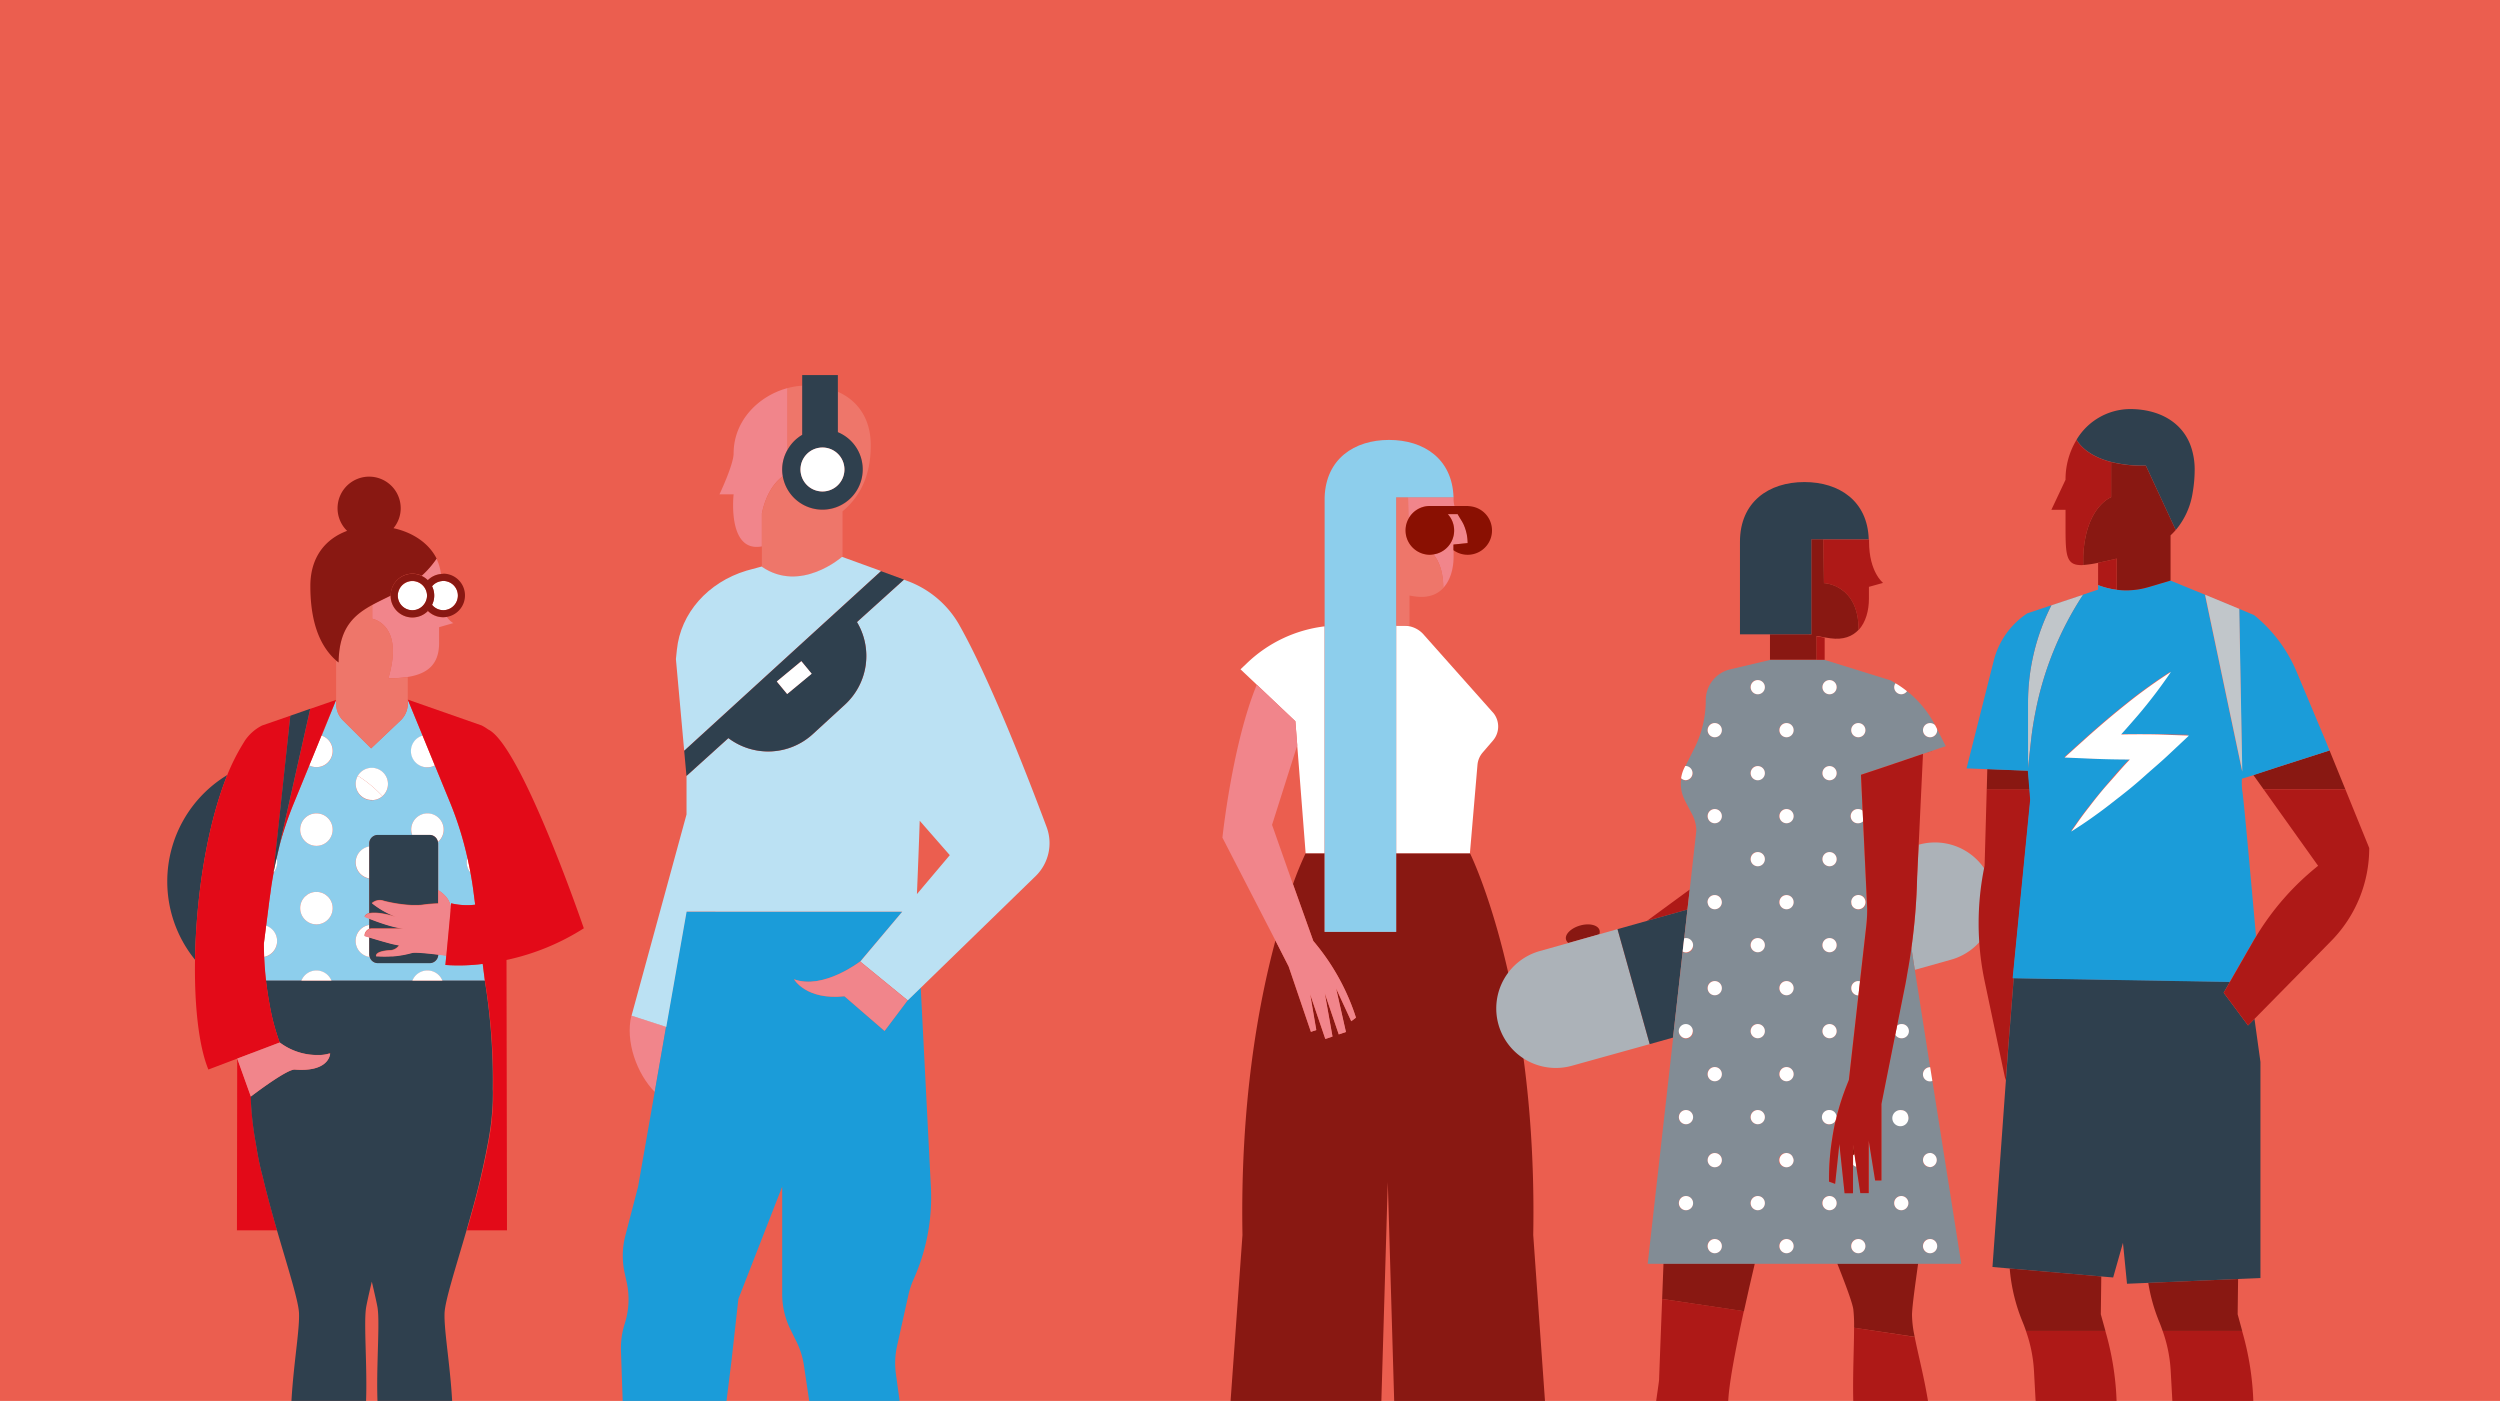 <svg id="f61fbb6a-ae10-434b-82cf-b861c5fa557d" data-name="Ebene 1" xmlns="http://www.w3.org/2000/svg" xmlns:xlink="http://www.w3.org/1999/xlink" width="737" height="413" viewBox="0 0 737 413">
  <defs>
    <style>
      .e6f44835-ea01-4fe5-a8e5-ba165dd7d497 {
        fill: #eb5e4f;
      }

      .aad34668-a37a-4cf3-9566-bc2feffe5c9e {
        clip-path: url(#b4da6188-487f-4e26-b8b5-5a8f4adf139b);
      }

      .a3e819b6-62e0-4d62-984a-e78bf170a818 {
        fill: #891812;
      }

      .ee75cbbe-4319-4f10-8eba-dfff7a0ed7d0 {
        fill: #fff;
      }

      .b88adf10-caab-4fef-8c91-c26281492350 {
        fill: #f1858b;
      }

      .b4d1e98f-c5d7-45e4-b4ad-465d734d4d9a {
        fill: #ee766a;
      }

      .bd3c3ed5-26c7-4913-b2cd-0775deb88226 {
        fill: #83d0f5;
      }

      .a1beec62-0ce8-4a12-8e0a-4e02e2516864 {
        fill: #8dceec;
      }

      .e7301192-c4ce-4447-85f1-36113b7106be {
        fill: #8a1002;
      }

      .a75f11b3-1be2-49fe-b81f-95276164ce2b {
        fill: #1b9cd9;
      }

      .a4785b77-4a05-4ffb-a565-2ae05e9a52bd {
        fill: none;
      }

      .b6349d37-0dfe-4939-9384-7edc41d19d0c {
        fill: #bbe1f3;
      }

      .e4e7b1e6-8f98-4172-9fac-0d8be74b7cc1 {
        fill: #2f404e;
      }

      .bab75142-8145-46f2-bf53-1fb0805e56db {
        fill: #ae1917;
      }

      .fdcfe72a-c1cb-45aa-b512-27dd1df1074f {
        fill: #e30613;
      }

      .a6a988b8-fd13-476b-b6b1-7452c15fccc0 {
        fill: #acb2b8;
      }

      .b3ec5a0b-120b-42d8-8809-a97600c2d081 {
        fill: #c00d0d;
      }

      .e3dd85be-504c-4329-91b3-6ce4d53f6f03 {
        fill: #828c95;
      }

      .ff097d10-c830-4fad-ab3e-8004c36667f5 {
        fill: #c1c6ca;
      }

      .f022f459-560b-46b3-99d8-0dc6b080498b {
        fill: #ed694b;
      }

      .bacddf44-e9d4-4ac1-abfc-23fc86f88652 {
        fill: #e30a18;
      }
    </style>
    <clipPath id="b4da6188-487f-4e26-b8b5-5a8f4adf139b">
      <rect class="e6f44835-ea01-4fe5-a8e5-ba165dd7d497" width="737" height="413"/>
    </clipPath>
  </defs>
  <g>
    <rect class="e6f44835-ea01-4fe5-a8e5-ba165dd7d497" width="737" height="413"/>
    <g class="aad34668-a37a-4cf3-9566-bc2feffe5c9e">
      <g>
        <g>
          <path class="a3e819b6-62e0-4d62-984a-e78bf170a818" d="M452,364.09c1.31-72.44-18.65-112.55-18.65-112.55H411.59v23.18h-21.1V251.54H384.9a96.64,96.64,0,0,0-3.72,9.08l6,16.79A66.34,66.34,0,0,1,399.41,299l.32,1-1.4,1.07-4.47-9.67,2.9,12.85-2.11.71-4.13-12.13,2.28,12.76-2.11.72-4.48-13.19L388,303.65l-1.58.54-6.55-19.26L376,277.27c-5.12,19.07-10.41,48.4-9.72,86.82L361,437.73H406.5l2.62-89.21,2.61,89.21h45.48Z"/>
          <path class="ee75cbbe-4319-4f10-8eba-dfff7a0ed7d0" d="M411.59,184.42v67.12h21.74l2.23-26.07a6.42,6.42,0,0,1,1.58-3.68l2.93-3.41a6.34,6.34,0,0,0,.26-8.09l-20.45-23a7.64,7.64,0,0,0-6-2.82h-2.28Z"/>
          <path class="ee75cbbe-4319-4f10-8eba-dfff7a0ed7d0" d="M367.47,195.63l-1.77,1.68,4.8,4.54,11.37,10.78.55,7.07,2.48,31.84h5.59V184.65A39.93,39.93,0,0,0,367.47,195.63Z"/>
          <path class="b88adf10-caab-4fef-8c91-c26281492350" d="M399.73,300l-.32-1a66.34,66.34,0,0,0-12.27-21.61l-6-16.79L375,243.17h0l7.44-23.47-.55-7.07L370.5,201.85c-7.24,17.57-10.13,45.09-10.13,45.09L376,277.27l3.93,7.66,6.55,19.26,1.58-.54-1.82-10.56,4.48,13.19,2.11-.72-2.28-12.76,4.13,12.13,2.11-.71-2.9-12.85,4.47,9.67Z"/>
          <g>
            <path class="b88adf10-caab-4fef-8c91-c26281492350" d="M428.52,147.31c0-.24,0-.46,0-.69H415.07l.1,6.47a6.81,6.81,0,0,1,7.29-3.83v-.09h6.32A7.46,7.46,0,0,1,428.52,147.31Z"/>
            <path class="b88adf10-caab-4fef-8c91-c26281492350" d="M431.62,154.86c-.38-1-1.17-2-1.87-3.3h-2.89c.09.1.17.21.25.31a7.16,7.16,0,0,1-4.52,11.57c1.62,2,2.87,5.09,2.87,9.77v.12c2.15-2.3,3.06-5.8,3.06-9.26v-3.54l4.18-.43A13.38,13.38,0,0,0,431.62,154.86Z"/>
          </g>
          <path class="b4d1e98f-c5d7-45e4-b4ad-465d734d4d9a" d="M422.59,163.44a7.33,7.33,0,0,1-1,.11,7.19,7.19,0,0,1-7.19-7.19,7.1,7.1,0,0,1,.82-3.27l-.1-6.47h-3.48v37.8h3.88v-8.85c.57.1,1.13.19,1.68.26,3.81.54,6.5-.56,8.31-2.5v-.12C425.46,168.53,424.21,165.47,422.59,163.44Z"/>
          <polygon class="bd3c3ed5-26c7-4913-b2cd-0775deb88226" points="390.49 147.31 390.49 147.32 390.49 147.31 390.49 147.31"/>
          <path class="bd3c3ed5-26c7-4913-b2cd-0775deb88226" d="M390.49,146.62v.69c0-.24,0-.46,0-.69Z"/>
          <path class="a1beec62-0ce8-4a12-8e0a-4e02e2516864" d="M409.5,129.69c-10.29,0-18.64,5.62-19,16.93,0,.23,0,.45,0,.69h0v127.4h21.1V146.62h16.9C428.15,135.31,419.79,129.69,409.5,129.69Z"/>
          <path class="e7301192-c4ce-4447-85f1-36113b7106be" d="M433.57,149.26l-.88-.09H421.54a7.19,7.19,0,1,0,0,14.38,7.33,7.33,0,0,0,1-.11,7.12,7.12,0,0,0,4.52-11.57c-.08-.1-.16-.21-.25-.31h2.89c.7,1.27,1.49,2.35,1.87,3.3a13.38,13.38,0,0,1,1.08,5.24l-4.18.43v1.66a7.1,7.1,0,0,0,4.17,1.36,7.17,7.17,0,0,0,.88-14.29Z"/>
        </g>
        <g>
          <path class="b88adf10-caab-4fef-8c91-c26281492350" d="M186.14,299.39c-1.87,7.57,1.62,17.19,6.88,22.51l3.36-19.18Z"/>
          <polygon class="bd3c3ed5-26c7-4913-b2cd-0775deb88226" points="196.38 302.72 186.14 299.39 196.38 302.72 196.38 302.72"/>
          <path class="a75f11b3-1be2-49fe-b81f-95276164ce2b" d="M274.43,350l-3-58.87-3.91,3.79-6.77,9-11.83-10.23c-11.32,1.22-14.85-5-14.85-5,8.53,3.19,19.48-5.23,19.48-5.23L266,268.75H202.33l-6,34h0L193,321.9l-4.89,27.92-3.76,14.45a23.63,23.63,0,0,0-.19,11.06l.57,2.58a23.6,23.6,0,0,1-.56,12.31h0a23.8,23.8,0,0,0-1.11,8L185.34,465H201.7l9.86-33.47a24.14,24.14,0,0,0,.78-3.76l3.33-26.82,2-18,12.92-33.13v31.62A23.56,23.56,0,0,0,233,391.87l1.84,3.73a23.67,23.67,0,0,1,2.17,7l9.28,62.4h20.17V423.68a24.65,24.65,0,0,0-.22-3.22l-2.12-15.35a23.62,23.62,0,0,1,.34-8.34l3.35-15.07a23.83,23.83,0,0,1,1.5-4.53h0A59,59,0,0,0,274.43,350Z"/>
          <path class="b4d1e98f-c5d7-45e4-b4ad-465d734d4d9a" d="M236.49,128.19V113.71a21.77,21.77,0,0,0-4.37.71v18.26A11.85,11.85,0,0,1,236.49,128.19Z"/>
          <path class="b88adf10-caab-4fef-8c91-c26281492350" d="M232.12,114.42c-8.46,2.28-15.85,9.56-15.85,19.25,0,3.29-4.17,12.06-4.17,12.06h4.17s-1.89,16.48,7.62,15.45l.71-.1v-9.76q.21-1,.48-1.95c1.53-5.29,4.13-7.86,5.71-9a11.88,11.88,0,0,1-.2-2,11.66,11.66,0,0,1,1.53-5.72Z"/>
          <path class="b4d1e98f-c5d7-45e4-b4ad-465d734d4d9a" d="M247,115.49v12a11.86,11.86,0,1,1-16.21,12.95c-1.58,1.12-4.18,3.69-5.71,9q-.27.91-.48,1.95v15.76c11.38,7.83,23.56-2.85,23.56-2.85l.22,0V150.75c4.81-4.05,8.32-10,8.32-19.47C256.7,123.3,252.78,118.05,247,115.49Z"/>
          <path class="a4785b77-4a05-4ffb-a565-2ae05e9a52bd" d="M270.31,263.58,280,252.1,271.13,242C270.92,248.65,270.55,257.88,270.31,263.58Z"/>
          <path class="b6349d37-0dfe-4939-9384-7edc41d19d0c" d="M308.53,243.77c-5.39-14.43-16.87-44.06-26-60a29.15,29.15,0,0,0-15.16-12.55l-.87-.33-13.86,12.51a19.46,19.46,0,0,1-3.53,24.33l-9.48,8.7a19.46,19.46,0,0,1-24.89,1.18l-12.35,11.15,0,11.33h0l-16.21,59.33,10.24,3.33,6-34H266l-12.39,14.71,14,11.45,3.91-3.79,33.82-32.88A13.57,13.57,0,0,0,308.53,243.77Zm-38.22,19.81c.24-5.7.61-14.93.82-21.62L280,252.1Z"/>
          <path class="b6349d37-0dfe-4939-9384-7edc41d19d0c" d="M248.38,164.21l-.22,0S236,174.91,224.6,167.08V167l-4.54,1.23c-11.38,3.43-19.43,12.56-20.51,23.29l-.29,2.78,2.44,27,35.89-32.77,10.79-9.84,11.35-10.36Z"/>
          <polygon class="e4e7b1e6-8f98-4172-9fac-0d8be74b7cc1" points="201.7 221.35 202.37 228.73 201.7 221.35 201.7 221.35"/>
          <polygon class="e4e7b1e6-8f98-4172-9fac-0d8be74b7cc1" points="266.48 170.86 266.48 170.86 259.73 168.38 259.73 168.38 266.48 170.86 266.48 170.86"/>
          <path class="e4e7b1e6-8f98-4172-9fac-0d8be74b7cc1" d="M266.48,170.86h0l-6.75-2.48-11.35,10.36-10.79,9.84L201.7,221.35l.67,7.38,12.35-11.15a19.46,19.46,0,0,0,24.89-1.18l9.48-8.7a19.46,19.46,0,0,0,3.53-24.33ZM232.06,204.6,229,200.91l7.23-6,3,3.69Z"/>
          <rect class="ee75cbbe-4319-4f10-8eba-dfff7a0ed7d0" x="229.46" y="197.37" width="9.38" height="4.79" transform="translate(-73.6 194.93) rotate(-39.57)"/>
          <path class="e4e7b1e6-8f98-4172-9fac-0d8be74b7cc1" d="M247,127.44V110.56H236.49v17.63a11.85,11.85,0,0,0-4.37,4.49,11.66,11.66,0,0,0-1.53,5.72,11.87,11.87,0,1,0,16.41-11Zm-4.54,17.44A6.48,6.48,0,0,1,236,138.4a6.48,6.48,0,0,1,11-4.62,6.48,6.48,0,0,1-4.54,11.1Z"/>
          <path class="ee75cbbe-4319-4f10-8eba-dfff7a0ed7d0" d="M247,133.78a6.48,6.48,0,1,0,1.94,4.62A6.45,6.45,0,0,0,247,133.78Z"/>
          <path class="b88adf10-caab-4fef-8c91-c26281492350" d="M234.09,288.69s3.53,6.22,14.85,5l11.83,10.23,6.77-9-14-11.45S242.62,291.88,234.09,288.69Z"/>
        </g>
        <g>
          <path class="bab75142-8145-46f2-bf53-1fb0805e56db" d="M537.7,171.9s10.21.35,10.21,13.72v.13c2.14-2.31,3.05-5.8,3.05-9.26V173l4.17-1.16S551,168.65,551,159.73c0-.24,0-.46,0-.69H537.51Z"/>
          <path class="bab75142-8145-46f2-bf53-1fb0805e56db" d="M535.52,194.52h2.39V188c-.79-.12-1.58-.27-2.39-.43Z"/>
          <path class="a4785b77-4a05-4ffb-a565-2ae05e9a52bd" d="M499.53,220.5a31.55,31.55,0,0,0,3.33-14.11,9.33,9.33,0,0,1,7.19-9.09l11.74-2.78h0l-11.74,2.78a9.33,9.33,0,0,0-7.19,9.09,31.55,31.55,0,0,1-3.33,14.11l-2.69,5.37h0Z"/>
          <rect class="a4785b77-4a05-4ffb-a565-2ae05e9a52bd" x="535.52" y="194.52" width="2.39"/>
          <path class="a4785b77-4a05-4ffb-a565-2ae05e9a52bd" d="M557.27,200.54h0c.52.27,1,.57,1.52.87h0c-.5-.3-1-.6-1.52-.87h0l-19.36-6h0Z"/>
          <rect class="a4785b77-4a05-4ffb-a565-2ae05e9a52bd" x="490.37" y="253.56" width="17.46"/>
          <path class="a4785b77-4a05-4ffb-a565-2ae05e9a52bd" d="M495.64,229.47a10.44,10.44,0,0,0-.13,1.67,10.44,10.44,0,0,1,.13-1.67Z"/>
          <path class="a4785b77-4a05-4ffb-a565-2ae05e9a52bd" d="M496.44,235.3c.09.21.17.43.28.63l.51,1-.51-1C496.61,235.73,496.53,235.51,496.44,235.3Z"/>
          <path class="a4785b77-4a05-4ffb-a565-2ae05e9a52bd" d="M563.24,204.62c-.34-.29-.71-.57-1.06-.85h0C562.53,204.05,562.9,204.33,563.24,204.62Z"/>
          <polygon class="a4785b77-4a05-4ffb-a565-2ae05e9a52bd" points="554.17 226.55 555.86 225.98 554.17 226.55 554.17 226.55 554.17 226.55 554.17 226.55"/>
          <path class="bab75142-8145-46f2-bf53-1fb0805e56db" d="M489.1,406.77c0,.93-9,61.53-9,61.53s-2.16,6-14.22,7.65a22.75,22.75,0,0,0-3.9.92l7.76,5h14.38l8.57-7.64h0a13.19,13.19,0,0,1-.84-6.73c1.24-7,17.62-42.83,17.62-53.65,0-4.87,2.2-16.27,4.61-27.33L490,382.94C489.5,395.87,489.1,406.42,489.1,406.77Z"/>
          <polygon class="a4785b77-4a05-4ffb-a565-2ae05e9a52bd" points="554.17 226.55 558.17 225.21 555.86 225.98 554.17 226.55 554.17 226.55"/>
          <polygon class="a4785b77-4a05-4ffb-a565-2ae05e9a52bd" points="493.2 305.88 493.2 305.88 485.7 372.45 493.2 305.88"/>
          <path class="a4785b77-4a05-4ffb-a565-2ae05e9a52bd" d="M570.45,213.76h0a31.31,31.31,0,0,0-7.21-9.14A31.31,31.31,0,0,1,570.45,213.76Z"/>
          <rect class="a4785b77-4a05-4ffb-a565-2ae05e9a52bd" x="566.77" y="285.73" height="29.02"/>
          <polygon class="a4785b77-4a05-4ffb-a565-2ae05e9a52bd" points="572.16 217.09 570.99 214.78 570.99 214.78 572.16 217.09"/>
          <path class="bab75142-8145-46f2-bf53-1fb0805e56db" d="M546.58,391.42c0,7.86-.77,20.4.23,28.42,1.29,10.33,8.68,32.25,7.3,49.21-.28,3.41-3.25,8.79-3.78,9.74a13.24,13.24,0,0,1,7.27-2c7-.27,8.88,3,9.29,5.51h0s-.9-8.48-3.23-13.21,2.5-16.23,5.34-34.56c2.26-14.56-2.58-30.36-4.55-40.4Z"/>
          <rect class="fdcfe72a-c1cb-45aa-b512-27dd1df1074f" x="494.82" y="265.19" width="5.94" transform="translate(178.51 730.14) rotate(-83.57)"/>
          <polygon class="bab75142-8145-46f2-bf53-1fb0805e56db" points="498.12 262.24 485.51 271.48 497.45 268.13 498.12 262.24"/>
          <path class="a3e819b6-62e0-4d62-984a-e78bf170a818" d="M471.54,274.23c-.43-1.53-3-2.16-5.71-1.39s-4.59,2.62-4.16,4.15a1.85,1.85,0,0,0,.69,1l9.09-2.54A1.82,1.82,0,0,0,471.54,274.23Z"/>
          <path class="a6a988b8-fd13-476b-b6b1-7452c15fccc0" d="M563.49,279.43l1,6.48,10.7-3a17.58,17.58,0,0,0,12.19-21.67v0A17.58,17.58,0,0,0,565.72,249l-.09,0-.46,9.58A178.86,178.86,0,0,1,563.49,279.43Z"/>
          <rect class="bd3c3ed5-26c7-4913-b2cd-0775deb88226" x="564" y="279.39" height="6.56" transform="translate(-37.12 91.22) rotate(-8.95)"/>
          <rect class="bd3c3ed5-26c7-4913-b2cd-0775deb88226" x="491.48" y="263.6" height="12.41"/>
          <path class="a6a988b8-fd13-476b-b6b1-7452c15fccc0" d="M486.33,307.81l-9.49-33.9-5.39,1.51L462.36,278l-8.43,2.37A17.58,17.58,0,0,0,441.74,302v0a17.57,17.57,0,0,0,21.67,12.18Z"/>
          <rect class="e4e7b1e6-8f98-4172-9fac-0d8be74b7cc1" x="481.84" y="293.17" width="25.58" transform="translate(147.91 751.86) rotate(-83.57)"/>
          <rect class="e4e7b1e6-8f98-4172-9fac-0d8be74b7cc1" x="492.69" y="272.39" width="8.56" transform="translate(170.64 735.73) rotate(-83.57)"/>
          <polygon class="e4e7b1e6-8f98-4172-9fac-0d8be74b7cc1" points="485.5 271.48 476.84 273.91 486.33 307.81 493.2 305.88 496.06 280.46 496.16 279.6 496.5 276.64 497.45 268.13 485.5 271.48"/>
          <rect class="b3ec5a0b-120b-42d8-8809-a97600c2d081" x="521.79" y="194.52" width="13.72"/>
          <path class="a3e819b6-62e0-4d62-984a-e78bf170a818" d="M490,382.94l24.11,3.61c1.09-5,2.22-9.89,3.22-14.1H490.4C490.27,376,490.13,379.56,490,382.94Z"/>
          <path class="a3e819b6-62e0-4d62-984a-e78bf170a818" d="M563.66,387.54c.09-2.82.88-8.29,1.81-15.09H541.61c2.56,6.44,4.51,11.75,4.75,13.54a42.08,42.08,0,0,1,.22,5.43l17.87,2.67A32.15,32.15,0,0,1,563.66,387.54Z"/>
          <path class="e7301192-c4ce-4447-85f1-36113b7106be" d="M496.44,235.3a10.25,10.25,0,0,1-.93-4.16A10.25,10.25,0,0,0,496.44,235.3Z"/>
          <path class="e7301192-c4ce-4447-85f1-36113b7106be" d="M546.72,340.28l-.42-2.77v3.09A1.87,1.87,0,0,1,546.72,340.28Z"/>
          <path class="e7301192-c4ce-4447-85f1-36113b7106be" d="M497.23,236.89l1.63,3.09a10.67,10.67,0,0,1,1.14,3.63,10.67,10.67,0,0,0-1.14-3.63Z"/>
          <path class="e7301192-c4ce-4447-85f1-36113b7106be" d="M500,243.61a11,11,0,0,1,.07,1.28h0A11,11,0,0,0,500,243.61Z"/>
          <rect class="e7301192-c4ce-4447-85f1-36113b7106be" x="494.3" y="304.43" height="2.29"/>
          <path class="a3e819b6-62e0-4d62-984a-e78bf170a818" d="M537.7,171.9,537.51,159H534v28.18l-.76-.18H521.79v7.48h13.73v-7c.81.16,1.6.31,2.39.43.57.1,1.14.19,1.69.26,3.8.53,6.49-.56,8.31-2.5v-.13C547.91,172.25,537.7,171.9,537.7,171.9Z"/>
          <path class="e7301192-c4ce-4447-85f1-36113b7106be" d="M533.27,187l.76.18V187Z"/>
          <path class="e4e7b1e6-8f98-4172-9fac-0d8be74b7cc1" d="M531.94,142.11c-10.5,0-19,5.84-19,17.62,0,.33,0,.61,0,.93h0V187H534V159h16.9C550.59,147.73,542.23,142.11,531.94,142.11Z"/>
          <polygon class="e7301192-c4ce-4447-85f1-36113b7106be" points="555.86 225.98 558.17 225.21 566.9 222.28 566.9 222.28 573.66 220.02 572.16 217.09 573.66 220.02 555.86 225.98"/>
          <path class="e3dd85be-504c-4329-91b3-6ce4d53f6f03" d="M569.66,318.62a2.09,2.09,0,1,1-.67-4.06h0l-4.51-28.66-1-6.48c-.33,2.37-.7,4.73-1.13,7.08-.21,1.2-.4,2.4-.63,3.6l-2.45,12.22a2,2,0,0,1,1.22-.44,2.1,2.1,0,1,1-1.77,3.15l-4.08,20.41V348h-1.86l-1.85-11.74v15.45h-2.48L547.28,344a2,2,0,0,1-1-.57v8.31h-2.48l-1.54-14.53L541,349l-1.85-.62v-1.11a73.61,73.61,0,0,1,.95-11.68c.28-1.75.61-3.49,1-5.22a2.08,2.08,0,0,1-1.81,1.11,2.1,2.1,0,1,1,2.08-2.17,73.43,73.43,0,0,1,2.92-9.13l.71-1.79,2.81-24.95h0a2.1,2.1,0,0,1-2.1-2.09c0-.06,0-.1,0-.15h0a2.08,2.08,0,0,1,2.07-2,2,2,0,0,1,.5.1l1.14-10.09.72-6.34a43.28,43.28,0,0,0,.26-5.09l-.67-14.31-.53-11.36a2.07,2.07,0,0,1-1.42.58,2.1,2.1,0,1,1,0-4.19,2,2,0,0,1,1.28.48l-.49-10.58,5.55-1.86h0l1.69-.57,17.8-6-1.5-2.93L571,214.78a2.6,2.6,0,0,1,.09.47,2.1,2.1,0,1,1-.63-1.49,31.31,31.31,0,0,0-7.21-9.14c-.34-.29-.71-.57-1.06-.85a2.06,2.06,0,0,1-1.68.9,2.1,2.1,0,0,1-2.09-2.09,2,2,0,0,1,.39-1.16c-.5-.3-1-.6-1.52-.87h0l-19.36-6H521.79l-11.74,2.78a9.33,9.33,0,0,0-7.19,9.09,31.55,31.55,0,0,1-3.33,14.11l-2.69,5.37a1.29,1.29,0,0,1,.19,0,2.1,2.1,0,0,1,0,4.19,2,2,0,0,1-1.39-.55,10.44,10.44,0,0,0-.13,1.67,10.25,10.25,0,0,0,.93,4.16c.09.21.17.43.28.63l.51,1,1.63,3.09a10.67,10.67,0,0,1,1.14,3.63,11,11,0,0,1,.07,1.28h0l-1.95,17.35-.67,5.89-.95,8.51a2.26,2.26,0,0,1,.53-.1,2.09,2.09,0,0,1,2.09,2.09,2,2,0,0,1-3.06,1.83l-2.86,25.42,2.21-.62a2.06,2.06,0,0,1-.48-1.28,2.1,2.1,0,0,1,4.19,0,2.38,2.38,0,0,1-.05.26,2.07,2.07,0,0,1-2,1.84,2,2,0,0,1-1.62-.82l-2.21.62-7.5,66.57h92.44ZM547.83,213.16a2.1,2.1,0,1,1-2.1,2.09A2.09,2.09,0,0,1,547.83,213.16Zm-2.09,52.75A2.16,2.16,0,1,1,546,267a2,2,0,0,1-.31-1S545.74,265.93,545.74,265.91Zm-6.39-65.43a2.1,2.1,0,1,1-2.1,2.1A2.1,2.1,0,0,1,539.35,200.48Zm0,25.35a2.1,2.1,0,1,1-2.1,2.1A2.1,2.1,0,0,1,539.35,225.83Zm0,25.35a2.1,2.1,0,1,1-2.1,2.1A2.1,2.1,0,0,1,539.35,251.18Zm0,25.36a2.1,2.1,0,1,1-2.1,2.09A2.09,2.09,0,0,1,539.35,276.54Zm0,25.35a2.1,2.1,0,1,1-2.1,2.09A2.09,2.09,0,0,1,539.35,301.89ZM497,356.78a2.1,2.1,0,1,1,2.09-2.1A2.1,2.1,0,0,1,497,356.78Zm0-25.35a2.1,2.1,0,1,1,2.09-2.1A2.1,2.1,0,0,1,497,331.43Zm8.48,38a2.1,2.1,0,1,1,2.09-2.09A2.09,2.09,0,0,1,505.51,369.45Zm0-25.35A2.1,2.1,0,1,1,507.6,342,2.09,2.09,0,0,1,505.51,344.1Zm0-25.35a2.1,2.1,0,1,1,2.09-2.09A2.1,2.1,0,0,1,505.51,318.75Zm0-25.35a2.1,2.1,0,1,1,2.09-2.09A2.1,2.1,0,0,1,505.51,293.4Zm0-25.35a2.06,2.06,0,0,1-2-1.61,2,2,0,0,1-.1-.48,2.1,2.1,0,0,1,2.1-2.1,2.07,2.07,0,0,1,2,1.47,2.13,2.13,0,0,1,.12.63A2.1,2.1,0,0,1,505.51,268.05Zm0-25.35a2.1,2.1,0,1,1,2.09-2.1A2.1,2.1,0,0,1,505.51,242.7Zm0-25.35a2.1,2.1,0,1,1,2.09-2.1A2.1,2.1,0,0,1,505.51,217.35Zm12.68,139.43a2.1,2.1,0,1,1,2.09-2.1A2.1,2.1,0,0,1,518.19,356.78Zm0-25.35a2.1,2.1,0,1,1,2.09-2.1A2.1,2.1,0,0,1,518.19,331.43Zm0-25.35a2.1,2.1,0,1,1,2.09-2.1A2.1,2.1,0,0,1,518.19,306.08Zm0-25.35a2.1,2.1,0,1,1,2.09-2.1A2.1,2.1,0,0,1,518.19,280.73Zm0-25.36a2.1,2.1,0,1,1,2.09-2.09A2.09,2.09,0,0,1,518.19,255.37Zm0-25.35a2.1,2.1,0,1,1,2.09-2.09A2.09,2.09,0,0,1,518.19,230Zm0-25.35a2.1,2.1,0,1,1,2.09-2.09A2.1,2.1,0,0,1,518.19,204.67Zm8.48,164.78a2.1,2.1,0,1,1,2.09-2.09A2.09,2.09,0,0,1,526.67,369.45Zm0-25.35a2.1,2.1,0,1,1,0-4.19,2.06,2.06,0,0,1,1.67.9,2.88,2.88,0,0,1,.42,1.2A2.08,2.08,0,0,1,526.67,344.1Zm0-25.35a2.1,2.1,0,1,1,2.09-2.09A2.1,2.1,0,0,1,526.67,318.75Zm0-25.35a2.1,2.1,0,1,1,2.09-2.09A2.1,2.1,0,0,1,526.67,293.4Zm0-25.35a2.1,2.1,0,1,1,2.09-2.09A2.1,2.1,0,0,1,526.67,268.05Zm0-25.35a2.1,2.1,0,1,1,2.09-2.1A2.1,2.1,0,0,1,526.67,242.7Zm0-25.35a2.1,2.1,0,1,1,2.09-2.1A2.1,2.1,0,0,1,526.67,217.35Zm12.68,139.43a2.1,2.1,0,1,1,2.09-2.1A2.1,2.1,0,0,1,539.35,356.78Zm8.48,12.67a2.1,2.1,0,1,1,2.09-2.09A2.09,2.09,0,0,1,547.83,369.45Zm12.67-12.67a2.1,2.1,0,1,1,2.1-2.1A2.1,2.1,0,0,1,560.5,356.78Zm0-25.35a2.09,2.09,0,0,1-1.93-1.3,2.09,2.09,0,0,1,1.93-2.89,2.38,2.38,0,0,1,2.1,2.09A2.1,2.1,0,0,1,560.5,331.43Zm8.35,8.51s.09,0,.14,0a2.1,2.1,0,0,1,0,4.19,2.41,2.41,0,0,1-.37-.07,2.06,2.06,0,0,1,.23-4.09Zm.14,29.51a2.1,2.1,0,1,1,2.09-2.09A2.09,2.09,0,0,1,569,369.45Z"/>
          <circle class="ee75cbbe-4319-4f10-8eba-dfff7a0ed7d0" cx="497.03" cy="329.33" r="2.1"/>
          <circle class="ee75cbbe-4319-4f10-8eba-dfff7a0ed7d0" cx="518.19" cy="329.33" r="2.1"/>
          <path class="ee75cbbe-4319-4f10-8eba-dfff7a0ed7d0" d="M539.35,327.24a2.1,2.1,0,1,0,0,4.19,2.08,2.08,0,0,0,1.81-1.11c.08-.35.18-.71.27-1.06A2.09,2.09,0,0,0,539.35,327.24Z"/>
          <circle class="ee75cbbe-4319-4f10-8eba-dfff7a0ed7d0" cx="505.51" cy="342.01" r="2.1"/>
          <path class="ee75cbbe-4319-4f10-8eba-dfff7a0ed7d0" d="M526.67,339.91a2.1,2.1,0,1,0,2.09,2.1,2,2,0,0,0-.08-.42c-.12-.28-.24-.54-.34-.78A2.06,2.06,0,0,0,526.67,339.91Z"/>
          <path class="ee75cbbe-4319-4f10-8eba-dfff7a0ed7d0" d="M528.68,341.59a2,2,0,0,0-.34-.78C528.44,341.05,528.56,341.31,528.68,341.59Z"/>
          <path class="ee75cbbe-4319-4f10-8eba-dfff7a0ed7d0" d="M546.3,340.6v2.82a2,2,0,0,0,1,.57l-.56-3.71A1.87,1.87,0,0,0,546.3,340.6Z"/>
          <path class="ee75cbbe-4319-4f10-8eba-dfff7a0ed7d0" d="M562.53,329a2.07,2.07,0,0,0-2-1.73,2.38,2.38,0,1,0,2,1.73Z"/>
          <path class="ee75cbbe-4319-4f10-8eba-dfff7a0ed7d0" d="M569,339.91s-.09,0-.14,0a2.06,2.06,0,0,0-.23,4.09,2.41,2.41,0,0,0,.37.07,2.1,2.1,0,0,0,0-4.19Z"/>
          <circle class="ee75cbbe-4319-4f10-8eba-dfff7a0ed7d0" cx="497.03" cy="354.68" r="2.1"/>
          <circle class="ee75cbbe-4319-4f10-8eba-dfff7a0ed7d0" cx="518.19" cy="354.68" r="2.1"/>
          <circle class="ee75cbbe-4319-4f10-8eba-dfff7a0ed7d0" cx="539.35" cy="354.68" r="2.1"/>
          <circle class="ee75cbbe-4319-4f10-8eba-dfff7a0ed7d0" cx="505.51" cy="367.36" r="2.1"/>
          <circle class="ee75cbbe-4319-4f10-8eba-dfff7a0ed7d0" cx="526.67" cy="367.36" r="2.1"/>
          <circle class="ee75cbbe-4319-4f10-8eba-dfff7a0ed7d0" cx="547.83" cy="367.36" r="2.1"/>
          <circle class="ee75cbbe-4319-4f10-8eba-dfff7a0ed7d0" cx="560.5" cy="354.68" r="2.1"/>
          <circle class="ee75cbbe-4319-4f10-8eba-dfff7a0ed7d0" cx="568.99" cy="367.36" r="2.1"/>
          <path class="ee75cbbe-4319-4f10-8eba-dfff7a0ed7d0" d="M497,301.89a2.09,2.09,0,0,0-2.1,2.09,2.06,2.06,0,0,0,.48,1.28h0a2,2,0,0,0,1.62.82,2.07,2.07,0,0,0,2-1.84,2.38,2.38,0,0,0,.05-.26A2.09,2.09,0,0,0,497,301.89Z"/>
          <circle class="ee75cbbe-4319-4f10-8eba-dfff7a0ed7d0" cx="518.19" cy="303.98" r="2.1"/>
          <circle class="ee75cbbe-4319-4f10-8eba-dfff7a0ed7d0" cx="539.35" cy="303.98" r="2.1"/>
          <circle class="ee75cbbe-4319-4f10-8eba-dfff7a0ed7d0" cx="505.51" cy="316.66" r="2.1"/>
          <circle class="ee75cbbe-4319-4f10-8eba-dfff7a0ed7d0" cx="526.67" cy="316.66" r="2.1"/>
          <path class="ee75cbbe-4319-4f10-8eba-dfff7a0ed7d0" d="M560.5,306.08a2.1,2.1,0,1,0,0-4.19,2,2,0,0,0-1.22.44l-.55,2.71A2.08,2.08,0,0,0,560.5,306.08Z"/>
          <rect class="ee75cbbe-4319-4f10-8eba-dfff7a0ed7d0" x="569.34" y="314.54" height="4.1"/>
          <path class="ee75cbbe-4319-4f10-8eba-dfff7a0ed7d0" d="M566.89,316.66a2.05,2.05,0,0,0,2.77,2l-.64-4.05h0A2.1,2.1,0,0,0,566.89,316.66Z"/>
          <rect class="ee75cbbe-4319-4f10-8eba-dfff7a0ed7d0" x="495.68" y="280.03" width="0.86" transform="translate(162.32 741.69) rotate(-83.57)"/>
          <rect class="ee75cbbe-4319-4f10-8eba-dfff7a0ed7d0" x="496.33" y="276.63" height="2.98"/>
          <path class="ee75cbbe-4319-4f10-8eba-dfff7a0ed7d0" d="M497,276.54a2.26,2.26,0,0,0-.53.1l-.34,3-.1.86a2,2,0,0,0,1,.27,2.18,2.18,0,0,0,2.09-2.1A2.09,2.09,0,0,0,497,276.54Z"/>
          <circle class="ee75cbbe-4319-4f10-8eba-dfff7a0ed7d0" cx="518.19" cy="278.63" r="2.1"/>
          <circle class="ee75cbbe-4319-4f10-8eba-dfff7a0ed7d0" cx="539.35" cy="278.63" r="2.1"/>
          <circle class="ee75cbbe-4319-4f10-8eba-dfff7a0ed7d0" cx="505.51" cy="291.31" r="2.1"/>
          <circle class="ee75cbbe-4319-4f10-8eba-dfff7a0ed7d0" cx="526.67" cy="291.31" r="2.1"/>
          <path class="ee75cbbe-4319-4f10-8eba-dfff7a0ed7d0" d="M548.33,289.31a2,2,0,0,0-.5-.1,2.08,2.08,0,0,0-2.07,2h0s0,.09,0,.15a2.1,2.1,0,0,0,2.1,2.09h0l.33-2.92h0Z"/>
          <circle class="ee75cbbe-4319-4f10-8eba-dfff7a0ed7d0" cx="518.19" cy="253.28" r="2.1"/>
          <circle class="ee75cbbe-4319-4f10-8eba-dfff7a0ed7d0" cx="539.35" cy="253.28" r="2.1"/>
          <path class="ee75cbbe-4319-4f10-8eba-dfff7a0ed7d0" d="M507.48,265.33a2.07,2.07,0,0,0-2-1.47,2.1,2.1,0,0,0-2.1,2.1,2,2,0,0,0,.1.48,2.06,2.06,0,0,0,2,1.61A2.1,2.1,0,0,0,507.6,266,2.13,2.13,0,0,0,507.48,265.33Z"/>
          <circle class="ee75cbbe-4319-4f10-8eba-dfff7a0ed7d0" cx="526.67" cy="265.96" r="2.1"/>
          <path class="ee75cbbe-4319-4f10-8eba-dfff7a0ed7d0" d="M547.83,268.05a2.1,2.1,0,1,0-2.09-2.14L546,267A2.09,2.09,0,0,0,547.83,268.05Z"/>
          <path class="ee75cbbe-4319-4f10-8eba-dfff7a0ed7d0" d="M545.73,266a2,2,0,0,0,.31,1l-.3-1.08S545.73,265.94,545.73,266Z"/>
          <path class="ee75cbbe-4319-4f10-8eba-dfff7a0ed7d0" d="M496.62,226.32a10.2,10.2,0,0,0-1,3.15h0A10.2,10.2,0,0,1,496.62,226.32Z"/>
          <polygon class="ee75cbbe-4319-4f10-8eba-dfff7a0ed7d0" points="496.84 225.87 496.62 226.32 496.84 225.87 496.84 225.87"/>
          <path class="ee75cbbe-4319-4f10-8eba-dfff7a0ed7d0" d="M497,230a2.1,2.1,0,0,0,0-4.19,1.29,1.29,0,0,0-.19,0l-.22.45a10.2,10.2,0,0,0-1,3.15A2,2,0,0,0,497,230Z"/>
          <circle class="ee75cbbe-4319-4f10-8eba-dfff7a0ed7d0" cx="518.19" cy="227.93" r="2.1"/>
          <circle class="ee75cbbe-4319-4f10-8eba-dfff7a0ed7d0" cx="539.35" cy="227.93" r="2.1"/>
          <circle class="ee75cbbe-4319-4f10-8eba-dfff7a0ed7d0" cx="505.51" cy="240.6" r="2.1"/>
          <circle class="ee75cbbe-4319-4f10-8eba-dfff7a0ed7d0" cx="526.67" cy="240.6" r="2.1"/>
          <path class="ee75cbbe-4319-4f10-8eba-dfff7a0ed7d0" d="M547.83,238.51a2.1,2.1,0,1,0,0,4.19,2.07,2.07,0,0,0,1.42-.58l-.14-3.13A2,2,0,0,0,547.83,238.51Z"/>
          <circle class="ee75cbbe-4319-4f10-8eba-dfff7a0ed7d0" cx="518.19" cy="202.58" r="2.1"/>
          <circle class="ee75cbbe-4319-4f10-8eba-dfff7a0ed7d0" cx="539.35" cy="202.58" r="2.1"/>
          <circle class="ee75cbbe-4319-4f10-8eba-dfff7a0ed7d0" cx="505.51" cy="215.25" r="2.1"/>
          <circle class="ee75cbbe-4319-4f10-8eba-dfff7a0ed7d0" cx="526.67" cy="215.25" r="2.1"/>
          <circle class="ee75cbbe-4319-4f10-8eba-dfff7a0ed7d0" cx="547.83" cy="215.25" r="2.1"/>
          <path class="ee75cbbe-4319-4f10-8eba-dfff7a0ed7d0" d="M559.38,201.76l-.58-.34h0Z"/>
          <path class="ee75cbbe-4319-4f10-8eba-dfff7a0ed7d0" d="M562.18,203.77a31,31,0,0,0-2.8-2,31,31,0,0,1,2.8,2Z"/>
          <path class="ee75cbbe-4319-4f10-8eba-dfff7a0ed7d0" d="M558.41,202.58a2.1,2.1,0,0,0,2.09,2.09,2.06,2.06,0,0,0,1.68-.9,31,31,0,0,0-2.8-2l-.58-.34A2,2,0,0,0,558.41,202.58Z"/>
          <path class="ee75cbbe-4319-4f10-8eba-dfff7a0ed7d0" d="M570.61,214l.38.74h0l-.38-.74c-.05-.1-.11-.19-.16-.28h0C570.5,213.85,570.56,213.94,570.61,214Z"/>
          <path class="ee75cbbe-4319-4f10-8eba-dfff7a0ed7d0" d="M570.45,213.76a2.09,2.09,0,1,0,.63,1.49,2.6,2.6,0,0,0-.09-.47l-.38-.74C570.56,213.94,570.5,213.85,570.45,213.76Z"/>
          <polygon class="fdcfe72a-c1cb-45aa-b512-27dd1df1074f" points="558.17 225.21 566.9 222.28 566.9 222.28 558.17 225.21"/>
          <path class="fdcfe72a-c1cb-45aa-b512-27dd1df1074f" d="M541.43,329.26c-.09.35-.19.71-.27,1.06a2.07,2.07,0,0,0,.28-1S541.43,329.29,541.43,329.26Z"/>
          <path class="bab75142-8145-46f2-bf53-1fb0805e56db" d="M558.17,225.21l-9.55,3.2.49,10.58.14,3.13.53,11.36.67,14.31a43.28,43.28,0,0,1-.26,5.09l-.72,6.34-1.14,10.09-.13,1.16-.33,2.92-2.81,24.95-.71,1.79a73.43,73.43,0,0,0-2.92,9.13s0,.05,0,.07a2.07,2.07,0,0,1-.28,1c-.41,1.73-.74,3.47-1,5.22a73.61,73.61,0,0,0-.95,11.68v1.11L541,349l1.24-11.75,1.54,14.53h2.48V337.51l.42,2.77.56,3.71,1.18,7.74h2.48V336.28L552.79,348h1.86V325.45L558.73,305l.55-2.71,2.45-12.22c.23-1.2.42-2.4.63-3.6.43-2.35.8-4.71,1.13-7.08h0a178.86,178.86,0,0,0,1.68-20.81l.46-9.58,1.27-26.76Z"/>
        </g>
        <g>
          <g>
            <path class="bab75142-8145-46f2-bf53-1fb0805e56db" d="M639.92,404.06l2.22,40.42a84.56,84.56,0,0,1-.44,14.32l-.07.6a5.72,5.72,0,0,0,.17-.59h0l13.72,1.71L659,449.36A104.22,104.22,0,0,0,662.92,432l.64-4.69a84.21,84.21,0,0,0-2.19-33.51l-.4-1.44H637.55A42,42,0,0,1,639.92,404.06Z"/>
            <path class="bab75142-8145-46f2-bf53-1fb0805e56db" d="M624,164.68l-3.15.72-2.33.51v6.57a23,23,0,0,0,5.48,1.38Z"/>
            <path class="bab75142-8145-46f2-bf53-1fb0805e56db" d="M618.72,449.36A104.22,104.22,0,0,0,622.61,432l.64-4.69a84.21,84.21,0,0,0-2.19-33.51l-.4-1.44H597.24a42,42,0,0,1,2.37,11.7l2.22,40.42a83.54,83.54,0,0,1-.44,14.32l13.82,1.72Z"/>
            <path class="bab75142-8145-46f2-bf53-1fb0805e56db" d="M593.65,288.33h-.24l1.17-11.93h0l4-40.73-.24-3H585.69l-.63,22.53a82.92,82.92,0,0,0,0,34l6,28.45.25.83L592,309Z"/>
            <path class="bab75142-8145-46f2-bf53-1fb0805e56db" d="M622.37,146.57V136.21c-8.2-2.1-10.18-6.57-10.18-6.58a22.34,22.34,0,0,0-3.27,11.8l-4.17,8.85h4.17V155c0,8.89.08,11.85,5.22,11.58v-2.45C614.72,149.42,622.37,146.57,622.37,146.57Z"/>
            <path class="e6f44835-ea01-4fe5-a8e5-ba165dd7d497" d="M664.28,228.46l-3.26,1a25.41,25.41,0,0,0,.1,3.48c.19.13,1.71,16.64,3.07,31.79a20.29,20.29,0,0,0,7.33-15.64V238.61l-4.2-5.9Z"/>
            <path class="a3e819b6-62e0-4d62-984a-e78bf170a818" d="M619.32,387.45l.14-11.16-27-2.34a52.49,52.49,0,0,0,3.88,15.94l.09.23c.31.73.56,1.49.83,2.24h23.42Z"/>
            <path class="a3e819b6-62e0-4d62-984a-e78bf170a818" d="M636.63,389.89l.09.23c.31.73.56,1.49.83,2.24H661l-1.34-4.91.13-10.4-26.48,1.14A52,52,0,0,0,636.63,389.89Z"/>
            <polygon class="a3e819b6-62e0-4d62-984a-e78bf170a818" points="597.91 227.19 585.86 226.72 585.7 232.71 598.36 232.71 597.91 227.19"/>
            <polygon class="e4e7b1e6-8f98-4172-9fac-0d8be74b7cc1" points="664.62 300.37 662.71 302.3 655.54 292.65 657.4 289.41 605.31 288.53 593.65 288.33 592.02 309.04 591.41 317.47 587.38 373.51 592.44 373.95 619.46 376.3 622.96 376.6 625.85 366.39 627.04 378.45 633.28 378.19 659.76 377.05 666.38 376.77 666.38 313.06 664.62 300.37"/>
            <path class="ff097d10-c830-4fad-ab3e-8004c36667f5" d="M604.75,178.45a63.56,63.56,0,0,0-6.89,28.78v19.26l.92-8.53c.31-2.82.78-5.61,1.33-8.38a96.64,96.64,0,0,1,14-34.26Z"/>
            <polygon class="b3ec5a0b-120b-42d8-8809-a97600c2d081" points="685.75 218.78 685.75 218.78 685.75 218.78 685.75 218.78"/>
            <polygon class="a3e819b6-62e0-4d62-984a-e78bf170a818" points="686.75 221.24 671.52 226.13 664.28 228.46 667.32 232.71 671.52 232.71 691.42 232.71 686.75 221.24"/>
            <polygon class="bd3c3ed5-26c7-4913-b2cd-0775deb88226" points="686.78 221.23 685.75 218.78 686.75 221.24 686.78 221.23"/>
            <path class="a75f11b3-1be2-49fe-b81f-95276164ce2b" d="M671.52,226.13l15.23-4.89-1-2.46h0l-8.7-20.72a42.88,42.88,0,0,0-12.58-16.75h0l-4.34-1.82,0,2.17.09,5.28.76,40.52-4.55-21.59-5.54-26.33-.88-4.22,10.07,4.17-4-1.69-16.23-6.65-6.51,1.93a22.91,22.91,0,0,1-14.83-.6h0v1.34l-20.87,7a23.64,23.64,0,0,0-9.9,14l-8,31.7,6.06.23,12,.47.45,5.52.24,3-4,40.73h0l-1.17,11.93h.24l11.66.2,52.09.88,4.59-8,2.17-3.79c.33-.57.68-1.12,1-1.68-.3-3.43-.64-7.25-1-11.17-1.36-15.15-2.88-31.66-3.07-31.79a25.41,25.41,0,0,1-.1-3.48l3.26-1Zm-71.41-16.55c-.55,2.77-1,5.56-1.33,8.38l-.92,8.53V207.23a63.56,63.56,0,0,1,6.89-28.78l9.34-3.13A96.64,96.64,0,0,0,600.11,209.58Zm38.69,13.17c-2.17,2-4.47,4-6.7,5.95s-4.61,3.83-6.9,5.76-4.71,3.72-7.17,5.47c-2,1.47-4.06,2.87-6.17,4.23-.46.29-.9.59-1.36.87.44-.65.91-1.29,1.36-1.93,1.29-1.85,2.62-3.66,4-5.41,1.84-2.4,3.8-4.67,5.73-7s4-4.69,6.19-6.89h0c-3.53,0-7.07-.07-10.6-.22l-5.33-.23-3.31-.14,3.31-3,2.91-2.62c3.94-3.53,8-7,12.12-10.27a149.1,149.1,0,0,1,13-9.34,147.45,147.45,0,0,1-9.7,12.75c-1.62,1.93-3.27,3.82-5,5.69q5.52-.08,11,0l8.91.2Z"/>
            <polygon class="f022f459-560b-46b3-99d8-0dc6b080498b" points="660.13 179.49 660.13 179.49 660.13 179.49 660.13 179.49"/>
            <polygon class="ff097d10-c830-4fad-ab3e-8004c36667f5" points="660.27 186.94 660.17 181.66 660.13 179.49 660.13 179.49 650.06 175.32 650.94 179.54 656.48 205.87 661.03 227.46 660.27 186.94"/>
            <path class="a3e819b6-62e0-4d62-984a-e78bf170a818" d="M632.6,137.29a38.44,38.44,0,0,1-10.23-1.08v10.36s-7.65,2.85-8.23,17.54v2.45a31,31,0,0,0,4.4-.65l2.33-.51,3.15-.72v9.18a22.79,22.79,0,0,0,9.35-.78l6.51-1.93V157.82a19.12,19.12,0,0,0,1.53-1.58Z"/>
            <path class="e4e7b1e6-8f98-4172-9fac-0d8be74b7cc1" d="M646.37,133.29a18.72,18.72,0,0,0-.76-2.4c-2.79-6.87-9.64-10.3-17.67-10.3a18.54,18.54,0,0,0-15.75,9s2,4.48,10.18,6.58a38.44,38.44,0,0,0,10.23,1.08l8.81,19a22.26,22.26,0,0,0,5-11.1,40.11,40.11,0,0,0,.58-6.92A20.57,20.57,0,0,0,646.37,133.29Z"/>
            <path class="ee75cbbe-4319-4f10-8eba-dfff7a0ed7d0" d="M636.29,216.53q-5.5-.12-11,0c1.68-1.87,3.33-3.76,5-5.69a147.45,147.45,0,0,0,9.7-12.75,149.1,149.1,0,0,0-13,9.34c-4.16,3.3-8.18,6.74-12.12,10.27l-2.91,2.62-3.31,3,3.31.14,5.33.23c3.53.15,7.07.21,10.6.22l-.2.21c-2.08,2.14-4,4.46-6,6.68s-3.89,4.57-5.73,7c-1.39,1.75-2.72,3.56-4,5.41-.45.64-.92,1.28-1.36,1.93.46-.28.9-.58,1.36-.87,2.11-1.36,4.17-2.76,6.17-4.23,2.46-1.75,4.8-3.63,7.17-5.47s4.68-3.76,6.9-5.76,4.53-3.91,6.7-5.95l6.4-6Z"/>
          </g>
          <path class="bab75142-8145-46f2-bf53-1fb0805e56db" d="M691.42,232.71h-24.1l4.2,5.9,11.86,16.63a78.46,78.46,0,0,0-18.2,20.7c-.34.56-.69,1.11-1,1.68L662,281.41l-4.59,8-1.86,3.24,7.17,9.65,1.91-1.93,22.63-23A39,39,0,0,0,698.45,250v0Z"/>
        </g>
        <g>
          <polygon class="a4785b77-4a05-4ffb-a565-2ae05e9a52bd" points="142.92 289.1 142.29 284.16 142.29 284.16 142.92 289.1"/>
          <path class="a4785b77-4a05-4ffb-a565-2ae05e9a52bd" d="M140,266.06l-.09-.66.16,1.3h0Z"/>
          <path class="b88adf10-caab-4fef-8c91-c26281492350" d="M124.28,169.77a6.51,6.51,0,0,1,1.84,1.27,6.31,6.31,0,0,1,3.87-1.82,14,14,0,0,0-1.31-4.51A27.26,27.26,0,0,1,124.28,169.77Z"/>
          <path class="e4e7b1e6-8f98-4172-9fac-0d8be74b7cc1" d="M78.46,272.88l1.19-9.34c-.12.84-.26,1.68-.36,2.52l-1.54,12.13v.18Z"/>
          <path class="e4e7b1e6-8f98-4172-9fac-0d8be74b7cc1" d="M49.31,259.84a36.58,36.58,0,0,0,8.19,23.1c.29-18.23,3.4-39.28,9.51-54.47A36.66,36.66,0,0,0,49.31,259.84Z"/>
          <path class="bacddf44-e9d4-4ac1-abfc-23fc86f88652" d="M77.44,346.79h0a77.52,77.52,0,0,1-1.74-8.16c-.09-.47-.18-1-.25-1.48A91.58,91.58,0,0,1,74,324.24c0-.33,0-.65,0-1l0,0L70,312.18l-.07-.1-.08,50.62H81.68C80.22,357.64,78.72,352.21,77.44,346.79Z"/>
          <path class="a1beec62-0ce8-4a12-8e0a-4e02e2516864" d="M94.74,216.87l.06,0,4-10Z"/>
          <path class="a1beec62-0ce8-4a12-8e0a-4e02e2516864" d="M142.29,284.16a56.33,56.33,0,0,1-11,.31l.27-2.81-2.35-.29v0a2.54,2.54,0,0,1-2.54,2.54H111.38a2.51,2.51,0,0,1-2.39-1.81,4.77,4.77,0,0,1-.14-9.44v-1.91c-.87-.34-1.41-.58-1.41-.58a1.82,1.82,0,0,1,1.41-1V259a4.77,4.77,0,0,1,0-9.42v-.86a2.54,2.54,0,0,1,2.53-2.54h10.13a4.74,4.74,0,0,1,4.51-6.35,4.77,4.77,0,0,1,3.08,8.43,2.34,2.34,0,0,1,.09.46V262.4c1.76,1.19,3.35,2.65,3.69,5l.1-1.1a20.23,20.23,0,0,0,7.09.41l-.16-1.3-.38-2.93c-.22-1.74-.52-3.48-.83-5.21l-.2-.24a4.72,4.72,0,0,1-.91-2.78,4.63,4.63,0,0,1,.1-.92,3,3,0,0,1,.11-.4,101,101,0,0,0-5.12-16.36l-4.48-10.91-.16.09a4.71,4.71,0,0,1-2,.46,4.78,4.78,0,0,1-1.53-9.31l.09,0-4.37-10.62v1.18a6.79,6.79,0,0,1-2.12,4.92l-8.69,8.25-8.31-8.26a6.82,6.82,0,0,1-2-4.82v-1.27l-.24.6-4,10a4.77,4.77,0,1,1-3.55,8.84l-.11-.06L86.53,237a101.28,101.28,0,0,0-4.14,12.32l-.85,3.78c0,.08,0,.15.07.23a4.78,4.78,0,0,1-.82,3.73c0,.06-.1.12-.15.18-.32,1.78-.63,3.56-.86,5.35l-.13,1-1.19,9.34a4.78,4.78,0,0,1-.61,9.21c.11,2.49.3,4.83.55,7H88.84a4.79,4.79,0,0,1,8.88,0h23.86a4.78,4.78,0,0,1,8.87,0h12.47Zm-36.8-55.42a4.77,4.77,0,1,1,7.26,6,4.76,4.76,0,0,1-7.89-3.62A4.79,4.79,0,0,1,105.49,228.74ZM93.28,272.51a4.79,4.79,0,1,1,4.79-4.79A4.79,4.79,0,0,1,93.28,272.51Zm0-23.15a4.79,4.79,0,1,1,4.79-4.79A4.8,4.8,0,0,1,93.28,249.36Z"/>
          <path class="b88adf10-caab-4fef-8c91-c26281492350" d="M131.74,181.88a6.21,6.21,0,0,1-5.62-1.77,6.42,6.42,0,0,1-11-4.49c-1.87.93-3.7,1.79-5.4,2.72v4.06s8,1.38,5.68,13.74a36.49,36.49,0,0,1-.91,3.78l.68,0a32.39,32.39,0,0,0,5-.35c6.73-1.05,9.28-4.48,9.28-10.09v-4.59l4.18-1.2A6.07,6.07,0,0,1,131.74,181.88Z"/>
          <path class="b4d1e98f-c5d7-45e4-b4ad-465d734d4d9a" d="M115.21,199.94l-.68,0a36.49,36.49,0,0,0,.91-3.78c2.28-12.36-5.68-13.74-5.68-13.74v-4.06c-5,2.74-9,6.16-9.81,14.15-.09.89-.15,1.83-.16,2.84-.23-.19-.48-.35-.71-.55v12.73a6.82,6.82,0,0,0,2,4.82l8.31,8.26,8.69-8.25a6.79,6.79,0,0,0,2.12-4.92v-7.83A32.39,32.39,0,0,1,115.21,199.94Z"/>
          <path class="e7301192-c4ce-4447-85f1-36113b7106be" d="M145,329.8c0,.4-.08.8-.12,1.21C144.88,330.58,144.92,330.18,145,329.8Z"/>
          <path class="e7301192-c4ce-4447-85f1-36113b7106be" d="M75.44,337.15c.07.51.16,1,.25,1.48C75.59,338.13,75.52,337.65,75.44,337.15Z"/>
          <path class="a4785b77-4a05-4ffb-a565-2ae05e9a52bd" d="M115.2,440.72c-.11-1-.22-2-.35-3,0-.26-.07-.53-.11-.79-.12-.91-.25-1.81-.38-2.7,0-.27-.09-.54-.13-.81q-.21-1.32-.42-2.58c0-.23-.07-.47-.11-.71l-.47-2.7c0-.08,0-.16,0-.24l-.54-3.07c-.08-.43-.15-.83-.22-1.24s-.15-.85-.22-1.25c-.13-.79-.25-1.54-.35-2.23-1.48-10.33.37-28.17-.51-33.85-.18-1.12-.81-3.93-1.69-7.68-.89,3.75-1.51,6.56-1.69,7.68-.89,5.68,1,23.52-.52,33.85-.09.69-.21,1.44-.35,2.23-.06.4-.14.83-.21,1.25s-.14.81-.22,1.24c-.17,1-.36,2-.55,3.07a2,2,0,0,1,0,.24l-.47,2.73c0,.22-.08.44-.11.66-.15.85-.29,1.72-.42,2.6,0,.27-.09.54-.13.81-.13.89-.26,1.79-.38,2.7,0,.26-.08.53-.11.79-.13,1-.24,2-.35,3,0,.22,0,.42-.07.64-.13,1.21-.24,2.43-.32,3.66h11.88c-.09-1.23-.2-2.45-.32-3.66C115.25,441.14,115.22,440.94,115.2,440.72Z"/>
          <path class="e4e7b1e6-8f98-4172-9fac-0d8be74b7cc1" d="M74.38,310.39v.08l8.1-3.15Z"/>
          <path class="e4e7b1e6-8f98-4172-9fac-0d8be74b7cc1" d="M142.92,289.09H78.4c.09.83.2,1.64.31,2.42.22,1.58.46,3.06.72,4.43a65.34,65.34,0,0,0,3,11.38A18.44,18.44,0,0,0,93.77,311a10.68,10.68,0,0,0,3.37-.47l.19-.06a2,2,0,0,1,0,.24C97.17,311.8,96,316,86.92,315.3c-2.12-.16-10.72,6.25-12.62,7.69l-.36.27c0,.33,0,.65,0,1a91.58,91.58,0,0,0,1.49,12.91c.08.5.15,1,.25,1.48a77.52,77.52,0,0,0,1.74,8.16h0c1.28,5.42,2.78,10.85,4.24,15.91C84.94,374,88,383.48,88.15,387.14c.3,8.26-4.57,28.61-1.32,46.95.33,1.88.72,3.68,1.14,5.42,0,.15.07.31.11.46q.65,2.63,1.37,5h14.26c.08-1.23.19-2.45.32-3.66,0-.22,0-.42.07-.64.11-1,.22-2,.35-3,0-.26.07-.52.11-.79.12-.91.25-1.81.38-2.7,0-.27.08-.54.13-.81.14-.89.27-1.75.42-2.6,0-.22.07-.44.11-.66.16-.94.31-1.85.47-2.73a2,2,0,0,0,0-.24c.19-1.07.38-2.1.55-3.07.08-.43.15-.83.22-1.24s.15-.85.21-1.25c.14-.79.26-1.54.35-2.23,1.48-10.33-.37-28.17.52-33.85.18-1.12.8-3.93,1.69-7.68.88,3.75,1.51,6.56,1.69,7.68.88,5.68-1,23.52.51,33.85.1.69.22,1.44.35,2.23.07.4.15.83.22,1.25s.14.81.22,1.24c.17,1,.35,2,.54,3.07,0,.08,0,.16,0,.24.15.88.31,1.78.47,2.7,0,.24.07.47.11.71.15.84.28,1.7.42,2.58,0,.27.08.54.13.81.13.89.26,1.79.38,2.7,0,.27.07.53.11.79.13,1,.24,2,.35,3,0,.22,0,.42.07.64.12,1.21.23,2.43.32,3.66h14.26c.48-1.61.93-3.29,1.37-5,0-.16.07-.32.11-.48.41-1.74.8-3.53,1.14-5.41,3.25-18.34-1.62-38.69-1.33-46.95.13-3.66,3.21-13.15,6.48-24.44,1.46-5.06,3-10.49,4.24-15.91,0,0,2.3-9.75,3-15.78,0-.41.09-.81.12-1.21.2-1.84.31-3.61.37-5.33,0-1.13.07-2.25,0-3.32A182.88,182.88,0,0,0,142.92,289.09Z"/>
          <path class="a3e819b6-62e0-4d62-984a-e78bf170a818" d="M116,155.71a9.2,9.2,0,0,0,2.13-5.85,9.31,9.31,0,1,0-15.8,6.64c-6.4,2.36-10.84,7.75-10.84,16.24,0,11.26,3.11,18,7.62,22,.23.2.48.36.71.55,0-1,.07-2,.16-2.84.81-8,4.78-11.41,9.81-14.15,1.7-.93,3.53-1.79,5.4-2.72v-.05a6.43,6.43,0,0,1,6.42-6.42,6.26,6.26,0,0,1,2.7.62,27.26,27.26,0,0,0,4.4-5.06C126.37,160,121.51,156.91,116,155.71Z"/>
          <path class="ee75cbbe-4319-4f10-8eba-dfff7a0ed7d0" d="M130.66,171.26a3.31,3.31,0,0,0-.56.06,4.24,4.24,0,0,0-2.74,1.51,6.19,6.19,0,0,1,0,5.48,4.29,4.29,0,0,0,3.3,1.57h0a4.31,4.31,0,0,0,0-8.62Z"/>
          <path class="ee75cbbe-4319-4f10-8eba-dfff7a0ed7d0" d="M112.75,234.7a4.77,4.77,0,1,0-7.26-6A37.2,37.2,0,0,1,112.75,234.7Z"/>
          <path class="ee75cbbe-4319-4f10-8eba-dfff7a0ed7d0" d="M109.65,235.87a4.74,4.74,0,0,0,3.1-1.17,37.2,37.2,0,0,0-7.26-6,4.76,4.76,0,0,0,4.16,7.13Z"/>
          <path class="ee75cbbe-4319-4f10-8eba-dfff7a0ed7d0" d="M104.86,254.24a4.78,4.78,0,0,0,4,4.71v-9.42A4.77,4.77,0,0,0,104.86,254.24Z"/>
          <path class="ee75cbbe-4319-4f10-8eba-dfff7a0ed7d0" d="M108.85,276.3l-1.41-.43a2.27,2.27,0,0,1,1.41-2.08v-1.11a4.77,4.77,0,0,0,.14,9.44,2.55,2.55,0,0,1-.14-.73Z"/>
          <path class="ee75cbbe-4319-4f10-8eba-dfff7a0ed7d0" d="M77.85,282.09a4.78,4.78,0,0,0,.61-9.21l-.71,5.49C77.76,279.64,77.79,280.88,77.85,282.09Z"/>
          <path class="ee75cbbe-4319-4f10-8eba-dfff7a0ed7d0" d="M137.8,252.92a3,3,0,0,0-.11.4,4.63,4.63,0,0,0-.1.92,4.72,4.72,0,0,0,.91,2.78l.2.24C138.43,255.8,138.12,254.36,137.8,252.92Z"/>
          <circle class="ee75cbbe-4319-4f10-8eba-dfff7a0ed7d0" cx="93.28" cy="267.72" r="4.79"/>
          <circle class="ee75cbbe-4319-4f10-8eba-dfff7a0ed7d0" cx="93.28" cy="244.57" r="4.79"/>
          <path class="ee75cbbe-4319-4f10-8eba-dfff7a0ed7d0" d="M94.8,216.89l-.06,0L92,223.64l-.83,2,.11.06a4.77,4.77,0,1,0,3.55-8.84Z"/>
          <path class="ee75cbbe-4319-4f10-8eba-dfff7a0ed7d0" d="M93.28,286.09a4.79,4.79,0,0,0-4.44,3h8.88A4.79,4.79,0,0,0,93.28,286.09Z"/>
          <path class="ee75cbbe-4319-4f10-8eba-dfff7a0ed7d0" d="M129.1,248.21a4.78,4.78,0,1,0-7.87-3.64,4.74,4.74,0,0,0,.28,1.56h5.14A2.51,2.51,0,0,1,129.1,248.21Z"/>
          <path class="ee75cbbe-4319-4f10-8eba-dfff7a0ed7d0" d="M124.58,216.86l-.09,0A4.78,4.78,0,0,0,126,226.2a4.71,4.71,0,0,0,2-.46l.16-.09Z"/>
          <path class="ee75cbbe-4319-4f10-8eba-dfff7a0ed7d0" d="M126,286.09a4.78,4.78,0,0,0-4.44,3h8.87A4.76,4.76,0,0,0,126,286.09Z"/>
          <path class="bacddf44-e9d4-4ac1-abfc-23fc86f88652" d="M77.28,213.87a13.46,13.46,0,0,0-5,4.34h0c-.31.47-.61,1-.91,1.48A61.88,61.88,0,0,0,67,228.47c-6.11,15.19-9.22,36.24-9.51,54.47-.22,13.54,1.12,25.52,3.94,32.36l8.49-3.22,4.45-1.69,8.1-3.07a65.34,65.34,0,0,1-3-11.38c-.26-1.37-.5-2.85-.72-4.43-.11-.78-.22-1.59-.31-2.42-.25-2.17-.44-4.51-.55-7-.06-1.21-.09-2.45-.1-3.72v-.18l1.54-12.13c.1-.84.24-1.68.36-2.52l.13-1c.23-1.79.54-3.57.86-5.35,0-.15,0-.3.07-.44l-.11.48.81-7.5,2.64-24.54.22-2L85.58,211l5.88-2.06-3.22,14.32-5.85,26.06A101.28,101.28,0,0,1,86.53,237l4.61-11.3.83-2,2.77-6.77,4.1-10,.24-.6Z"/>
          <path class="bacddf44-e9d4-4ac1-abfc-23fc86f88652" d="M97.33,310.51l-.19.06.17.18A2,2,0,0,0,97.33,310.51Z"/>
          <path class="b88adf10-caab-4fef-8c91-c26281492350" d="M97.14,310.57a10.68,10.68,0,0,1-3.37.47,18.44,18.44,0,0,1-11.29-3.72l-8.41,3.19-4.14,1.57,4,11.2,0,0,.36-.27c1.9-1.44,10.5-7.85,12.62-7.69,9.11.7,10.25-3.5,10.39-4.55Z"/>
          <path class="e4e7b1e6-8f98-4172-9fac-0d8be74b7cc1" d="M117.61,278.62h-.06c-.06.1-.12.19-.17.29C117.52,278.74,117.61,278.62,117.61,278.62Z"/>
          <path class="e4e7b1e6-8f98-4172-9fac-0d8be74b7cc1" d="M108.85,270.77v3a2.56,2.56,0,0,1,.78-.12h9.18C115.76,273.38,111.15,271.68,108.85,270.77Z"/>
          <path class="e4e7b1e6-8f98-4172-9fac-0d8be74b7cc1" d="M121.41,280.86a29.34,29.34,0,0,1-5.58,1l-.48,0a33.49,33.49,0,0,1-4.08,0l-.43,0c-.15-.88,1.1-1.4,2.66-1.64a16.13,16.13,0,0,1,1.73-.15,3.29,3.29,0,0,0,2.15-1.16c.05-.1.11-.19.17-.29a26.78,26.78,0,0,1-3.16-.7c-1.93-.52-4.14-1.18-5.54-1.61v5.09a2.55,2.55,0,0,0,.14.73,2.51,2.51,0,0,0,2.39,1.81h15.27a2.54,2.54,0,0,0,2.54-2.54v0C126.19,281,122.35,280.62,121.41,280.86Z"/>
          <path class="e4e7b1e6-8f98-4172-9fac-0d8be74b7cc1" d="M129.1,248.21a2.51,2.51,0,0,0-2.45-2.08H111.38a2.54,2.54,0,0,0-2.53,2.54v20.51c2.63-.65,7.77,1,7.77,1a26.19,26.19,0,0,1-7-4,3.51,3.51,0,0,1,3.59-.65,43.11,43.11,0,0,0,8.1,1.24l.75,0,.93,0c.39,0,.77,0,1.16-.05a45.88,45.88,0,0,1,5-.45v-17.7A2.34,2.34,0,0,0,129.1,248.21Z"/>
          <path class="b88adf10-caab-4fef-8c91-c26281492350" d="M129.19,262.4v4a45.88,45.88,0,0,0-5,.45c-.39,0-.77.05-1.16.05l-.93,0-.75,0a43.11,43.11,0,0,1-8.1-1.24,3.51,3.51,0,0,0-3.59.65,26.19,26.19,0,0,0,7,4s-5.14-1.66-7.77-1a1.82,1.82,0,0,0-1.41,1s.54.24,1.41.58c2.3.91,6.91,2.61,10,2.9h-9.18a2.56,2.56,0,0,0-.78.12,2.27,2.27,0,0,0-1.41,2.08l1.41.43c1.4.43,3.61,1.09,5.54,1.61a26.78,26.78,0,0,0,3.16.7h.06s-.09.12-.23.28a3.29,3.29,0,0,1-2.15,1.16,16.13,16.13,0,0,0-1.73.15c-1.56.24-2.81.76-2.66,1.64l.43,0a33.49,33.49,0,0,0,4.08,0l.48,0a29.34,29.34,0,0,0,5.58-1c.94-.24,4.78.15,7.78.51l2.35.29,1.24-13.18,0-.33.07-.76C132.54,265.05,131,263.59,129.19,262.4Z"/>
          <path class="bacddf44-e9d4-4ac1-abfc-23fc86f88652" d="M172.11,273.66s-18.45-54-28.21-58.62h0a14.55,14.55,0,0,0-1.89-1.17l-21.8-7.63,4.37,10.62,3.62,8.79,4.48,10.91a101,101,0,0,1,5.12,16.36c.32,1.44.63,2.88.9,4.34.31,1.73.61,3.47.83,5.21l.38,2.93.09.66.08.64h0a20.23,20.23,0,0,1-7.09-.41l-.1,1.1-.07.76,0,.33-1.24,13.18-.27,2.81a56.33,56.33,0,0,0,11-.31h0l.63,4.93a182.88,182.88,0,0,1,2.43,32.06c0,1.07,0,2.19,0,3.32-.06,1.72-.17,3.49-.37,5.33,0,.38-.07.78-.12,1.21-.67,6-3,15.78-3,15.78-1.28,5.42-2.78,10.85-4.24,15.91h11.82L149.32,283A69.39,69.39,0,0,0,172.11,273.66Z"/>
          <path class="e4e7b1e6-8f98-4172-9fac-0d8be74b7cc1" d="M82.39,249.29c-.33,1.23-.59,2.48-.87,3.72a.14.14,0,0,1,0,.06Z"/>
          <path class="ee75cbbe-4319-4f10-8eba-dfff7a0ed7d0" d="M81.61,253.3c0-.08,0-.15-.07-.23a.14.14,0,0,0,0-.06c-.28,1.25-.57,2.5-.81,3.76,0,.14,0,.29-.07.44,0-.06.11-.12.15-.18a4.78,4.78,0,0,0,.82-3.73Z"/>
          <path class="e4e7b1e6-8f98-4172-9fac-0d8be74b7cc1" d="M85.58,211l-1.31,12.24-.22,2-2.64,24.54-.81,7.5.11-.48c.24-1.26.53-2.51.81-3.76s.54-2.49.87-3.72l5.85-26.06,3.22-14.32Z"/>
          <path class="ee75cbbe-4319-4f10-8eba-dfff7a0ed7d0" d="M125.7,174.39a4.36,4.36,0,0,0-3.33-3,4.15,4.15,0,0,0-.79-.08,4.31,4.31,0,0,0-4.15,3.19,4.15,4.15,0,0,0-.16,1.12,4.31,4.31,0,0,0,4.31,4.31,4.27,4.27,0,0,0,3.29-1.57,3.9,3.9,0,0,0,.53-.79,4.27,4.27,0,0,0,.49-2A4.22,4.22,0,0,0,125.7,174.39Z"/>
          <path class="a3e819b6-62e0-4d62-984a-e78bf170a818" d="M130.66,169.15a4.9,4.9,0,0,0-.67.07,6.31,6.31,0,0,0-3.87,1.82,6.51,6.51,0,0,0-1.84-1.27,6.26,6.26,0,0,0-2.7-.62,6.43,6.43,0,0,0-6.42,6.42v.05a6.42,6.42,0,0,0,11,4.49c-.26-.26.11-.12,0,0a6.42,6.42,0,1,0,4.54-11Zm-5.26,8.37a3.9,3.9,0,0,1-.53.79,4.27,4.27,0,0,1-3.29,1.57,4.31,4.31,0,0,1-4.31-4.31,4.15,4.15,0,0,1,.16-1.12,4.31,4.31,0,0,1,4.15-3.19,4.15,4.15,0,0,1,.79.08,4.36,4.36,0,0,1,3.33,3,4.22,4.22,0,0,1,.19,1.18A4.27,4.27,0,0,1,125.4,177.52Zm5.28,2.36h0a4.29,4.29,0,0,1-3.3-1.57,6.19,6.19,0,0,0,0-5.48,4.24,4.24,0,0,1,2.74-1.51,3.31,3.31,0,0,1,.56-.06,4.31,4.31,0,0,1,0,8.62Z"/>
        </g>
      </g>
    </g>
  </g>
</svg>
